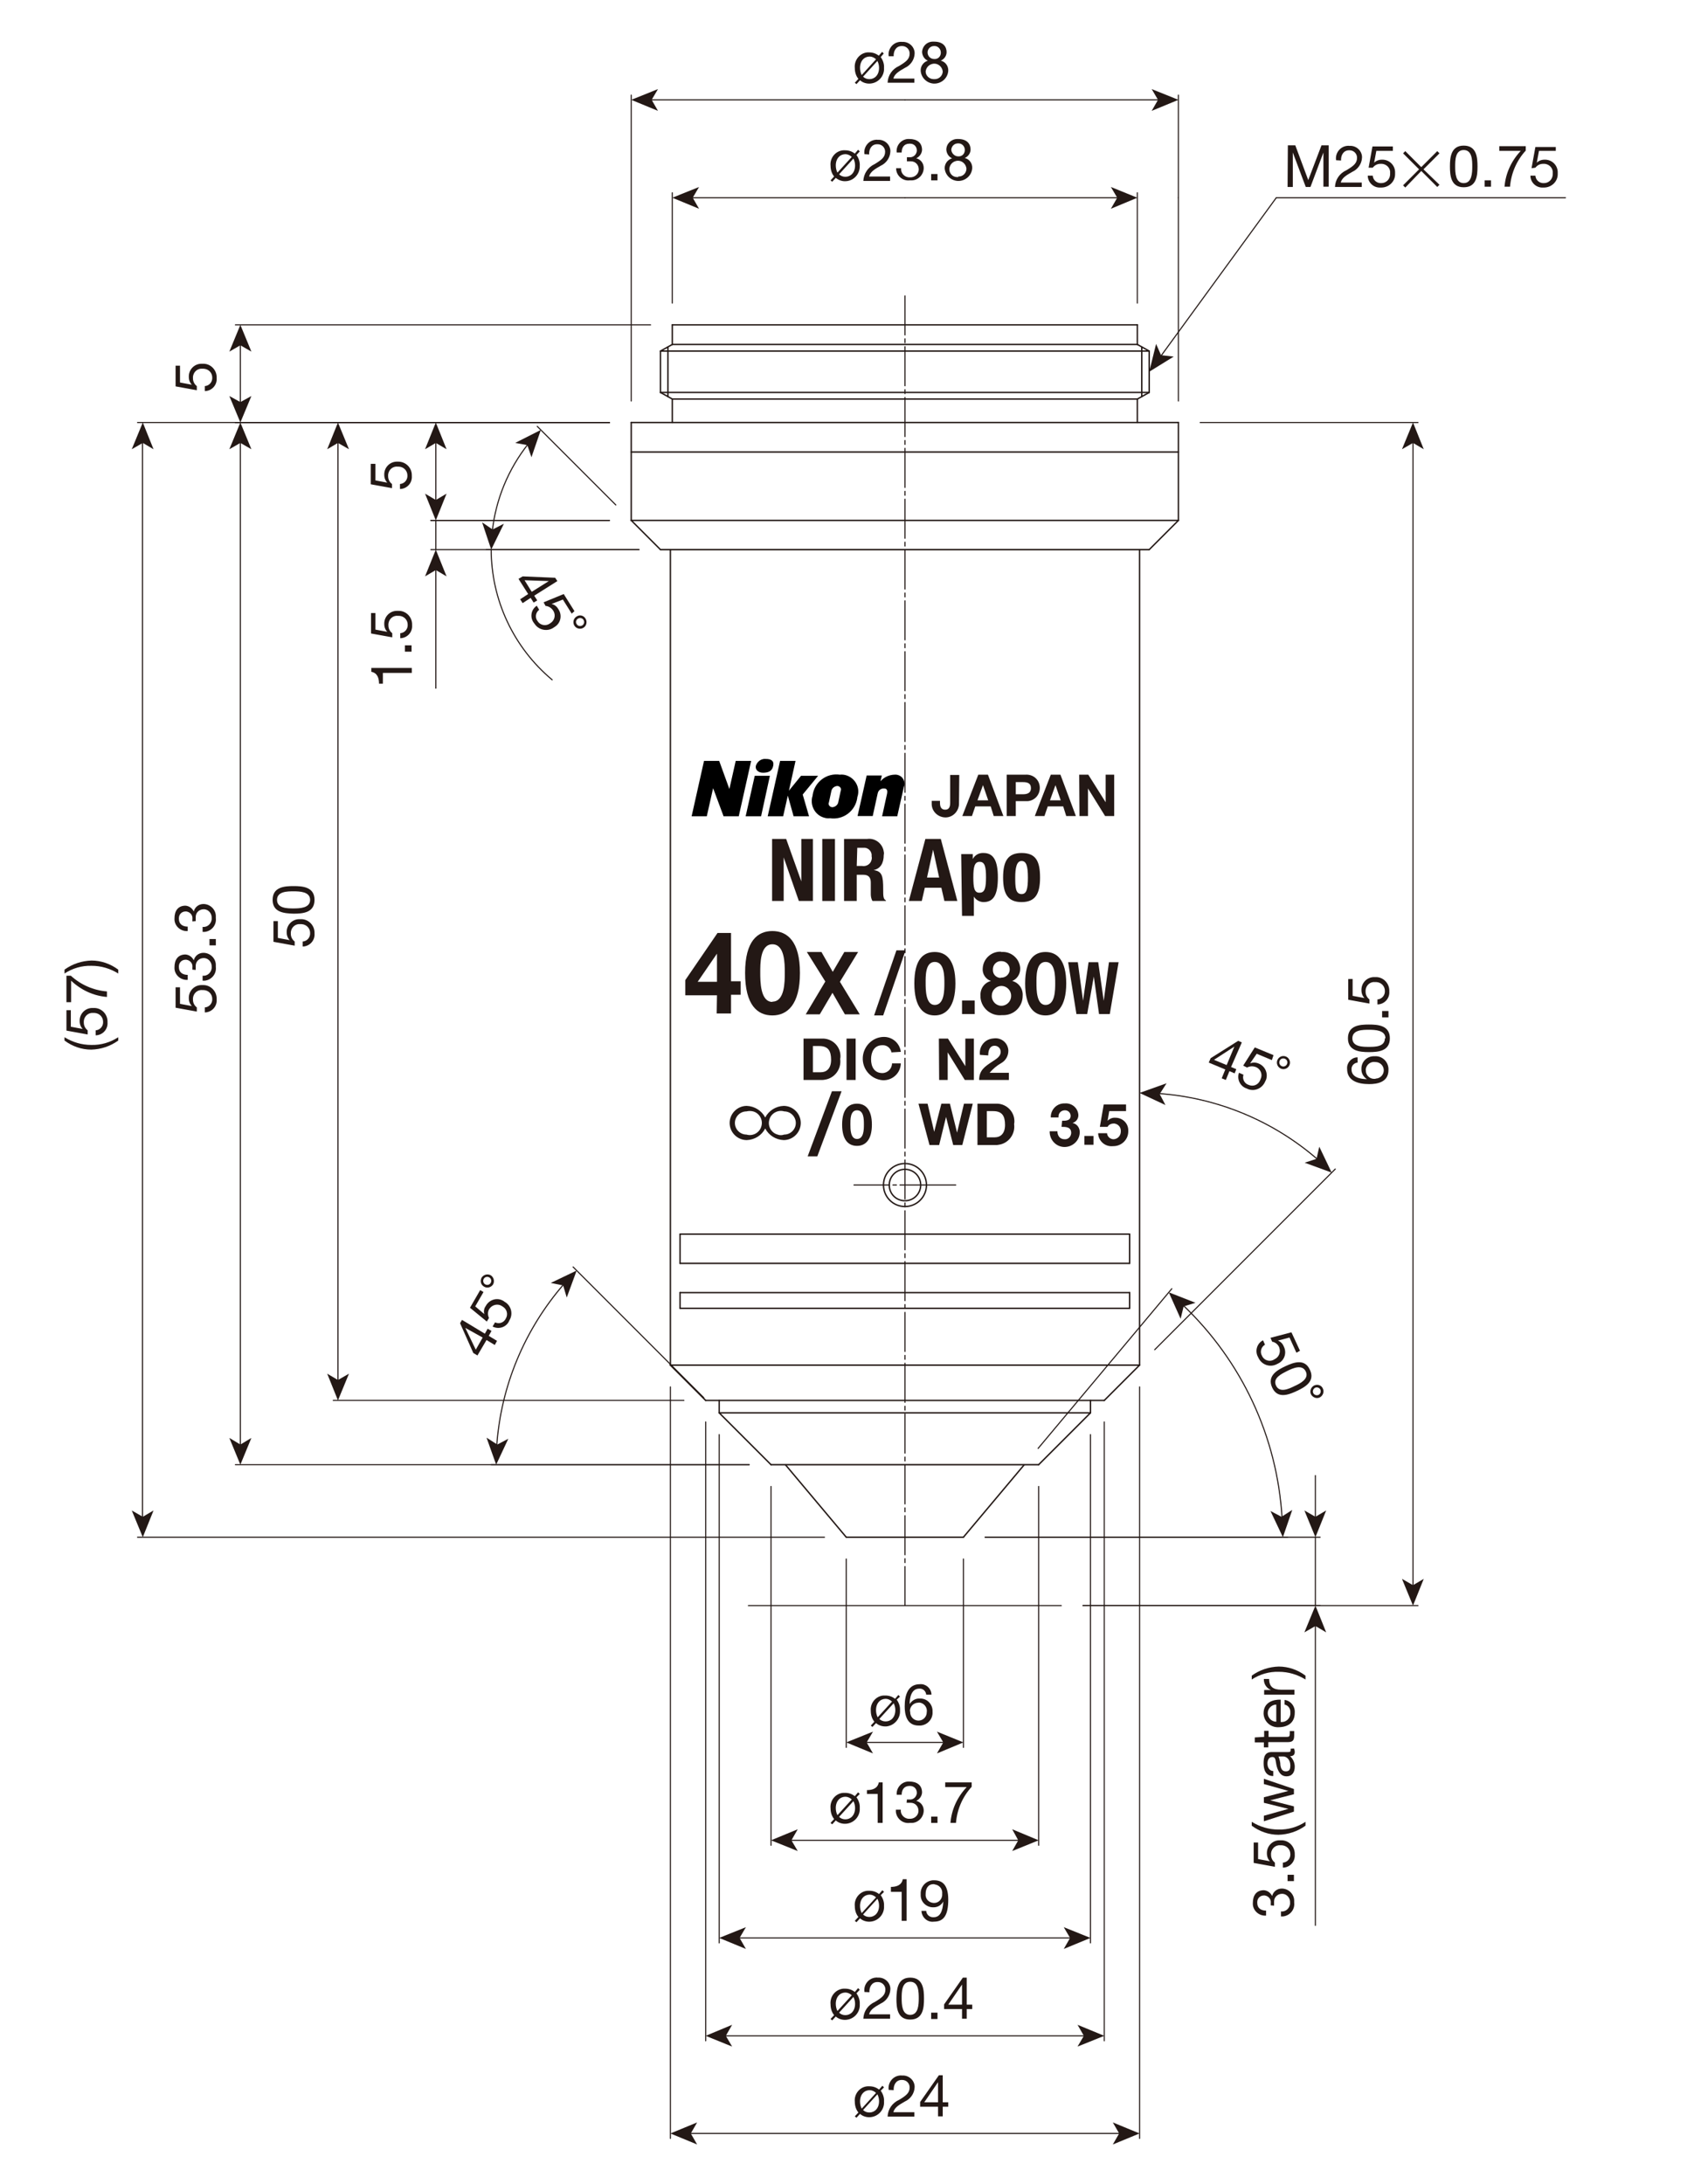 <?xml version="1.0" encoding="UTF-8"?>
<!-- Generator: Adobe Illustrator 23.0.1, SVG Export Plug-In . SVG Version: 6.00 Build 0)  -->
<svg xmlns="http://www.w3.org/2000/svg" xmlns:xlink="http://www.w3.org/1999/xlink" id="_x30_" x="0px" y="0px" width="612px" height="792px" viewBox="0 0 612 792" style="enable-background:new 0 0 612 792;" xml:space="preserve">
<style type="text/css">
	.st0{fill:none;stroke:#231815;stroke-width:0.4;stroke-linecap:round;stroke-linejoin:round;}
	
		.st1{fill:none;stroke:#231815;stroke-width:0.4;stroke-linecap:round;stroke-linejoin:round;stroke-dasharray:14.17,1.42,1.42,1.42;}
	.st2{fill:none;stroke:#231815;stroke-width:0.51;stroke-linecap:round;stroke-linejoin:round;}
	
		.st3{fill:none;stroke:#231815;stroke-width:0.4;stroke-linecap:round;stroke-linejoin:round;stroke-dasharray:12.85,1.28,1.28,1.28,12.85,1.000000e-02;}
	.st4{fill:#231815;}
	.st5{fill:none;stroke:#231815;stroke-width:0.4;}
</style>
<g id="MO_001_VIEW_PV">
	<g id="POINT">
		<line class="st0" x1="328.3" y1="71.7" x2="328.3" y2="71.7"></line>
	</g>
	<g id="POINT-2">
		<line class="st0" x1="328.3" y1="36.2" x2="328.3" y2="36.2"></line>
	</g>
	<g id="POINT-3">
		<line class="st0" x1="193.6" y1="153.2" x2="193.6" y2="153.2"></line>
	</g>
	<g id="POINT-4">
		<line class="st0" x1="158.1" y1="153.2" x2="158.1" y2="153.2"></line>
	</g>
	<g id="POINT-5">
		<line class="st0" x1="122.6" y1="153.2" x2="122.6" y2="153.2"></line>
	</g>
	<g id="POINT-6">
		<line class="st0" x1="87.2" y1="153.2" x2="87.2" y2="153.2"></line>
	</g>
	<g id="POINT-7">
		<line class="st0" x1="51.7" y1="153.2" x2="51.7" y2="153.2"></line>
	</g>
	<g id="POINT-8">
		<line class="st0" x1="427.5" y1="71.7" x2="427.5" y2="71.7"></line>
	</g>
	<g id="LINE">
		<line class="st0" x1="271.5" y1="582.2" x2="385" y2="582.2"></line>
	</g>
	<g id="LINE-2">
		<line class="st1" x1="328.3" y1="582.2" x2="328.3" y2="107.2"></line>
	</g>
	<g id="LINE-3">
		<line class="st2" x1="413.4" y1="495" x2="413.4" y2="199.3"></line>
	</g>
	<g id="LINE-4">
		<line class="st2" x1="427.5" y1="188.7" x2="427.5" y2="153.2"></line>
	</g>
	<g id="LINE-5">
		<line class="st2" x1="427.5" y1="153.2" x2="229" y2="153.2"></line>
	</g>
	<g id="LINE-6">
		<line class="st2" x1="400.6" y1="507.8" x2="413.4" y2="495"></line>
	</g>
	<g id="LINE-7">
		<line class="st2" x1="243.2" y1="495" x2="413.4" y2="495"></line>
	</g>
	<g id="LINE-8">
		<line class="st2" x1="400.6" y1="507.8" x2="256" y2="507.8"></line>
	</g>
	<g id="LINE-9">
		<line class="st2" x1="427.5" y1="163.9" x2="229" y2="163.9"></line>
	</g>
	<g id="LINE-10">
		<line class="st2" x1="307" y1="557.4" x2="349.5" y2="557.4"></line>
	</g>
	<g id="LINE-11">
		<line class="st2" x1="395.6" y1="512.3" x2="395.6" y2="507.8"></line>
	</g>
	<g id="LINE-12">
		<line class="st2" x1="349.5" y1="557.4" x2="371.5" y2="531.2"></line>
	</g>
	<g id="LINE-13">
		<line class="st2" x1="395.6" y1="512.3" x2="376.8" y2="531.1"></line>
	</g>
	<g id="LINE-14">
		<line class="st2" x1="376.8" y1="531.1" x2="279.7" y2="531.1"></line>
	</g>
	<g id="LINE-15">
		<line class="st2" x1="260.9" y1="512.3" x2="395.6" y2="512.3"></line>
	</g>
	<g id="LINE-16">
		<line class="st2" x1="427.5" y1="188.7" x2="416.9" y2="199.3"></line>
	</g>
	<g id="LINE-17">
		<line class="st2" x1="229" y1="188.7" x2="427.5" y2="188.7"></line>
	</g>
	<g id="LINE-18">
		<line class="st2" x1="416.9" y1="199.3" x2="239.6" y2="199.3"></line>
	</g>
	<g id="LINE-19">
		<line class="st2" x1="243.2" y1="495" x2="243.2" y2="199.3"></line>
	</g>
	<g id="LINE-20">
		<line class="st2" x1="229" y1="188.7" x2="229" y2="153.2"></line>
	</g>
	<g id="LINE-21">
		<line class="st2" x1="243.9" y1="153.2" x2="243.9" y2="144.7"></line>
	</g>
	<g id="LINE-22">
		<line class="st2" x1="239.6" y1="142.3" x2="239.6" y2="127.3"></line>
	</g>
	<g id="LINE-23">
		<line class="st2" x1="243.9" y1="124.9" x2="243.9" y2="117.8"></line>
	</g>
	<g id="LINE-24">
		<line class="st2" x1="256" y1="507.8" x2="243.2" y2="495"></line>
	</g>
	<g id="LINE-25">
		<line class="st2" x1="260.9" y1="512.3" x2="260.9" y2="507.8"></line>
	</g>
	<g id="LINE-26">
		<line class="st2" x1="307" y1="557.4" x2="285" y2="531.2"></line>
	</g>
	<g id="LINE-27">
		<line class="st2" x1="260.9" y1="512.3" x2="279.7" y2="531.1"></line>
	</g>
	<g id="LINE-28">
		<line class="st2" x1="229" y1="188.7" x2="239.6" y2="199.3"></line>
	</g>
	<g id="LINE-29">
		<line class="st2" x1="239.6" y1="127.3" x2="243.9" y2="124.9"></line>
	</g>
	<g id="LINE-30">
		<line class="st2" x1="243.9" y1="144.7" x2="239.6" y2="142.3"></line>
	</g>
	<g id="LINE-31">
		<line class="st2" x1="242.3" y1="143.8" x2="242.3" y2="125.8"></line>
	</g>
	<g id="LINE-32">
		<line class="st2" x1="412.6" y1="153.2" x2="412.6" y2="144.7"></line>
	</g>
	<g id="LINE-33">
		<line class="st2" x1="412.6" y1="144.7" x2="416.9" y2="142.3"></line>
	</g>
	<g id="LINE-34">
		<line class="st2" x1="414.2" y1="143.8" x2="414.2" y2="125.8"></line>
	</g>
	<g id="LINE-35">
		<line class="st2" x1="416.9" y1="142.3" x2="416.9" y2="127.3"></line>
	</g>
	<g id="LINE-36">
		<line class="st2" x1="416.9" y1="127.3" x2="412.6" y2="124.9"></line>
	</g>
	<g id="LINE-37">
		<line class="st2" x1="412.6" y1="124.9" x2="412.6" y2="117.8"></line>
	</g>
	<g id="LINE-38">
		<line class="st2" x1="243.9" y1="144.7" x2="412.6" y2="144.7"></line>
	</g>
	<g id="LINE-39">
		<line class="st2" x1="239.6" y1="142.3" x2="416.9" y2="142.3"></line>
	</g>
	<g id="LINE-40">
		<line class="st2" x1="239.6" y1="127.3" x2="416.9" y2="127.3"></line>
	</g>
	<g id="LINE-41">
		<line class="st2" x1="243.9" y1="124.9" x2="412.6" y2="124.9"></line>
	</g>
	<g id="LINE-42">
		<line class="st2" x1="243.9" y1="117.8" x2="412.6" y2="117.8"></line>
	</g>
	<g id="LINE-43">
		<line class="st2" x1="246.7" y1="447.5" x2="409.8" y2="447.5"></line>
	</g>
	<g id="LINE-44">
		<line class="st2" x1="246.7" y1="458.1" x2="409.8" y2="458.1"></line>
	</g>
	<g id="LINE-45">
		<line class="st2" x1="246.7" y1="468.7" x2="409.8" y2="468.7"></line>
	</g>
	<g id="LINE-46">
		<line class="st2" x1="246.7" y1="474.4" x2="409.8" y2="474.4"></line>
	</g>
	<g id="CIRCLE">
		<path class="st2" d="M322.6,429.7c0-3.1,2.5-5.7,5.7-5.7c3.1,0,5.7,2.5,5.7,5.7c0,3.1-2.5,5.7-5.7,5.7c0,0,0,0,0,0    C325.1,435.4,322.6,432.9,322.6,429.7z"></path>
	</g>
	<g id="CIRCLE-2">
		<path class="st2" d="M320.5,429.7c0-4.3,3.5-7.8,7.8-7.8c4.3,0,7.8,3.5,7.8,7.8c0,4.3-3.5,7.8-7.8,7.8c0,0,0,0,0,0    C324,437.5,320.5,434,320.5,429.7z"></path>
	</g>
	<g id="LINE-47">
		<line class="st3" x1="309.8" y1="429.7" x2="346.7" y2="429.7"></line>
	</g>
	<g id="LINE-48">
		<line class="st2" x1="246.7" y1="458.1" x2="246.7" y2="447.5"></line>
	</g>
	<g id="LINE-49">
		<line class="st2" x1="409.8" y1="458.1" x2="409.8" y2="447.5"></line>
	</g>
	<g id="LINE-50">
		<line class="st2" x1="246.7" y1="474.4" x2="246.7" y2="468.7"></line>
	</g>
	<g id="LINE-51">
		<line class="st2" x1="409.8" y1="474.4" x2="409.8" y2="468.7"></line>
	</g>
	<g id="MTEXT">
		<path class="st4" d="M467.2,52.7h2.7l4.7,12.6l4.8-12.6h2.6v15h-1.9V55.3l0,0l-4.7,12.5h-1.7L469,55.3l0,0v12.5h-1.9L467.2,52.7z"></path>
		<path class="st4" d="M484.7,58.1c-0.4-2.5,1.4-4.9,3.9-5.2c0.3,0,0.6-0.1,0.9,0c2.3-0.2,4.4,1.5,4.6,3.8c0,0.2,0,0.3,0,0.5    c-0.1,2.2-1.5,4.2-3.5,5.1c-1.9,1.1-3.8,2.1-4.2,3.9h7.6v1.6h-9.7c0.1-2.7,1.7-5,4.2-6.1c2.5-1.5,3.8-2.5,3.8-4.5    c0-1.5-1.2-2.7-2.7-2.7c-0.1,0-0.1,0-0.2,0c-2.1,0-3,1.9-2.9,3.7L484.7,58.1z"></path>
		<path class="st4" d="M505.3,54.7h-6l-0.8,4.3l0,0c0.7-0.7,1.7-1.1,2.8-1.1c2.6-0.1,4.7,1.9,4.8,4.4c0,0.2,0,0.5,0,0.7    c0.1,2.7-2.1,4.9-4.8,5c-0.1,0-0.3,0-0.4,0c-2.4,0.2-4.5-1.6-4.7-4c0-0.1,0-0.2,0-0.3h1.8c0.1,1.6,1.5,2.8,3.1,2.7    c1.7,0,3.1-1.3,3.2-3.1c0-0.1,0-0.3,0-0.4c0.2-1.8-1.1-3.3-2.9-3.5c-0.2,0-0.4,0-0.6,0c-1.1,0-2.1,0.5-2.8,1.4h-1.5l1.4-7.7h7.4    L505.3,54.7z"></path>
		<path class="st4" d="M522.2,67l-0.8,0.8l-5.8-5.8l-5.8,6l-0.8-0.8l5.8-5.8l-5.8-5.8l0.8-0.8l5.8,5.8l5.8-5.8l0.8,0.8l-5.8,5.8    L522.2,67z"></path>
		<path class="st4" d="M531,52.8c4.7,0,5,4.3,5,7.6s-0.3,7.5-5,7.5s-5-4.3-5-7.6S526.4,52.8,531,52.8z M531,66.4c3,0,3.1-3.8,3.1-6    s0-6-3.1-6s-3.1,3.8-3.1,6S528,66.4,531,66.4z"></path>
		<path class="st4" d="M538.6,65.4h2.3v2.3h-2.3V65.4z"></path>
		<path class="st4" d="M553.5,54.6c-3.3,3.6-5.3,8.2-5.7,13.1h-2c0.4-4.9,2.5-9.4,5.9-13h-7.8v-1.7h9.6L553.5,54.6z"></path>
		<path class="st4" d="M564.3,54.7h-6l-0.8,4.3l0,0c0.7-0.7,1.7-1.1,2.8-1.1c2.6-0.1,4.7,1.9,4.8,4.4c0,0.2,0,0.5,0,0.7    c0.1,2.7-2.1,4.9-4.8,5c-0.1,0-0.3,0-0.4,0c-2.4,0.2-4.5-1.6-4.7-4c0-0.1,0-0.2,0-0.3h1.8c0.1,1.6,1.5,2.8,3.1,2.7    c1.7,0,3.1-1.3,3.2-3.1c0-0.1,0-0.3,0-0.4c0.2-1.8-1.1-3.3-2.9-3.5c-0.2,0-0.4,0-0.6,0c-1.1,0-2.1,0.5-2.8,1.4l-1.4,0.2l1.4-7.7    h7.4V54.7z"></path>
	</g>
	<g id="LINE-52">
		<line class="st5" x1="250.8" y1="71.7" x2="405.8" y2="71.7"></line>
		<polygon class="st4" points="243.9,71.7 253.6,75.7 251.3,71.7 253.6,67.8   "></polygon>
		<polygon class="st4" points="412.6,71.7 403,75.7 405.3,71.7 403,67.8   "></polygon>
	</g>
	<g id="LINE-53">
		<line class="st0" x1="243.9" y1="109.9" x2="243.9" y2="69.9"></line>
	</g>
	<g id="LINE-54">
		<line class="st0" x1="412.6" y1="109.9" x2="412.6" y2="69.9"></line>
	</g>
	<g id="MTEXT-2">
		<path class="st4" d="M310.7,56.2c0.8,1.1,1.3,2.5,1.2,3.9c0.1,3-2.2,5.5-5.1,5.6c-1.3,0.1-2.6-0.4-3.6-1.2l-1.3,1.4l-0.6-0.5    l1.3-1.4c-0.9-1.1-1.3-2.5-1.3-3.9c-0.3-2.8,1.8-5.4,4.6-5.6c0.2,0,0.5,0,0.7,0c1.3,0,2.5,0.4,3.5,1.2l1.2-1.4l0.6,0.6L310.7,56.2    z M309,56.9c-0.6-0.6-1.5-1-2.3-1c-1.9,0-3.5,1.5-3.5,4.1c0,0.9,0.2,1.8,0.6,2.6L309,56.9z M304.4,63.2c0.6,0.6,1.4,0.9,2.3,0.9    c1.9,0,3.5-1.5,3.5-4.1c0-0.9-0.2-1.7-0.6-2.5L304.4,63.2z"></path>
		<path class="st4" d="M313.6,55.9c-0.4-2.5,1.4-4.9,3.9-5.2c0.3,0,0.6-0.1,0.9,0c2.3-0.2,4.4,1.5,4.6,3.8c0,0.2,0,0.3,0,0.5    c-0.1,2.2-1.5,4.2-3.5,5.1c-1.9,1.1-3.8,2.1-4.2,3.9h7.6v1.6h-9.7c0.1-2.6,1.7-5,4.1-6.1c2.5-1.5,3.8-2.5,3.8-4.5    c0-1.5-1.2-2.7-2.7-2.7c-0.1,0-0.1,0-0.2,0c-2.1,0-3,1.9-2.9,3.7L313.6,55.9z"></path>
		<path class="st4" d="M329,57h0.8c1.4,0.2,2.6-0.8,2.8-2.2c0-0.1,0-0.2,0-0.3c0-1.3-1-2.4-2.4-2.4c-0.1,0-0.2,0-0.3,0    c-2,0-2.8,1.5-2.8,3.2h-1.8c-0.3-2.4,1.4-4.6,3.9-4.9c0.2,0,0.5,0,0.7,0c2.6,0,4.6,1.2,4.6,4c-0.1,1.3-0.9,2.4-2.1,3l0,0    c1.6,0.4,2.7,1.8,2.7,3.5c0,2.5-2.1,4.6-4.6,4.5c-0.2,0-0.3,0-0.5,0c-2.5,0.3-4.7-1.6-4.9-4c0-0.1,0-0.3,0-0.4h1.8    c-0.2,1.7,1.1,3.1,2.7,3.3c0.2,0,0.3,0,0.5,0c1.6,0.1,3.1-1.1,3.2-2.7c0-0.1,0-0.1,0-0.2c0-1.6-1.2-2.9-2.8-2.9    c-0.1,0-0.3,0-0.4,0h-1.1L329,57z"></path>
		<path class="st4" d="M337.8,63.1h2.3v2.3h-2.3V63.1z"></path>
		<path class="st4" d="M347.6,50.4c3.3,0,4.5,1.9,4.5,3.8c0,1.3-0.8,2.5-2.1,3.1c1.7,0.4,2.8,2,2.7,3.7c-0.2,2.8-2.7,4.8-5.4,4.6    c-2.4-0.2-4.4-2.1-4.6-4.6c0-1.7,1.1-3.1,2.7-3.6c-1.2-0.5-2-1.7-2.1-3.1c0-2.2,1.8-3.9,4-3.9C347.5,50.4,347.5,50.4,347.6,50.4z     M347.6,64c1.6,0.1,2.9-1.1,3-2.7c0-0.1,0-0.1,0-0.2c-0.2-1.7-1.7-3-3.4-2.8c-1.5,0.2-2.6,1.3-2.8,2.8c-0.1,1.6,1,3,2.6,3.1    c0.2,0,0.5,0,0.7,0L347.6,64z M347.6,56.7c1.3,0.1,2.3-0.8,2.4-2.1c0-0.1,0-0.2,0-0.3c0-1.2-1-2.3-2.2-2.3c-0.1,0-0.2,0-0.3,0    c-1.3,0-2.3,1-2.4,2.3C345.2,55.6,346.3,56.7,347.6,56.7C347.6,56.7,347.6,56.7,347.6,56.7L347.6,56.7z"></path>
	</g>
	<g id="LINE-55">
		<line class="st5" x1="420.6" y1="36.2" x2="235.9" y2="36.2"></line>
		<polygon class="st4" points="427.5,36.2 417.8,32.3 420.1,36.2 417.8,40.2   "></polygon>
		<polygon class="st4" points="229,36.2 238.7,32.3 236.4,36.2 238.7,40.2   "></polygon>
	</g>
	<g id="LINE-56">
		<line class="st0" x1="427.5" y1="145.4" x2="427.5" y2="34.5"></line>
	</g>
	<g id="LINE-57">
		<line class="st0" x1="229" y1="145.4" x2="229" y2="34.5"></line>
	</g>
	<g id="MTEXT-3">
		<path class="st4" d="M319.5,20.7c0.8,1.1,1.3,2.5,1.2,3.9c0.2,3-2.1,5.5-5,5.7c-1.3,0.1-2.7-0.3-3.7-1.2l-1.3,1.4l-0.6-0.5    l1.3-1.4c-0.9-1.1-1.3-2.5-1.3-3.9c-0.3-2.8,1.7-5.4,4.5-5.7c0.2,0,0.5,0,0.7,0c1.3,0,2.5,0.4,3.5,1.2l1.2-1.4l0.6,0.6L319.5,20.7    z M317.8,21.5c-0.6-0.6-1.5-1-2.3-1c-1.9,0-3.5,1.5-3.5,4.1c0,0.9,0.2,1.8,0.6,2.6L317.8,21.5z M313.1,27.8    c0.6,0.6,1.4,0.9,2.3,0.9c1.9,0,3.5-1.5,3.5-4.1c0-0.9-0.2-1.7-0.6-2.5L313.1,27.8z"></path>
		<path class="st4" d="M322.4,20.4c-0.4-2.5,1.4-4.9,3.9-5.2c0.3,0,0.6-0.1,0.9,0c2.3-0.2,4.4,1.5,4.6,3.8c0,0.2,0,0.3,0,0.5    c-0.1,2.2-1.5,4.2-3.5,5.1c-1.9,1.1-3.8,2.1-4.2,3.9h7.6V30h-9.7c0.1-2.7,1.7-5,4.2-6.1c2.5-1.5,3.8-2.5,3.8-4.5    c0-1.5-1.2-2.7-2.7-2.7c-0.1,0-0.1,0-0.2,0c-2.1,0-3,1.9-2.9,3.7L322.4,20.4z"></path>
		<path class="st4" d="M338.9,15.1c3.3,0,4.5,1.9,4.5,3.8c0,1.3-0.8,2.5-2.1,3.1c1.7,0.4,2.8,2,2.7,3.7c-0.2,2.8-2.7,4.8-5.4,4.6    c-2.4-0.2-4.4-2.1-4.6-4.6c-0.1-1.7,1-3.2,2.6-3.7c-1.2-0.5-2-1.7-2.1-3.1c0.1-2.2,1.9-3.9,4.1-3.8    C338.7,15.1,338.8,15.1,338.9,15.1z M338.9,28.7c1.6,0.1,3-1.1,3.1-2.7c0,0,0-0.1,0-0.1c-0.2-1.7-1.7-3-3.4-2.8    c-1.5,0.2-2.6,1.3-2.8,2.8c0,1.6,1.4,2.8,2.9,2.8c0.1,0,0.2,0,0.3,0L338.9,28.7z M338.9,21.4c1.3,0.1,2.3-0.8,2.4-2.1    c0-0.1,0-0.2,0-0.3c0-1.2-1-2.3-2.2-2.3c-0.1,0-0.2,0-0.3,0c-1.3,0-2.3,1.1-2.3,2.3C336.5,20.3,337.5,21.4,338.9,21.4L338.9,21.4z    "></path>
	</g>
	<g id="MTEXT-4">
		<path class="st4" d="M193.8,216l1.1,1.7l-1.3,0.8l-1.1-1.7l-2.9,1.9l-0.9-1.4l2.9-1.9l-3.5-5.5l1.5-0.9l11.8,0.5l0.8,1.2    L193.8,216z M192.9,214.6l6.2-3.9l0,0l-8.8-0.3L192.9,214.6z"></path>
		<path class="st4" d="M207.4,222.5l-3.2-5.1l-4.1,1.6l0,0c1,0.2,1.9,0.9,2.4,1.8c1.5,2.1,1,5-1.1,6.4c-0.2,0.1-0.4,0.3-0.6,0.4    c-2.2,1.5-5.3,0.9-6.8-1.3c-0.1-0.1-0.2-0.3-0.3-0.4c-1.5-1.9-1.1-4.7,0.8-6.1c0.1-0.1,0.2-0.1,0.2-0.2l0.9,1.5    c-1.3,1-1.6,2.8-0.6,4.1c0.9,1.5,2.9,1.9,4.3,1c0.1-0.1,0.2-0.1,0.3-0.2c1.5-0.9,2.1-2.8,1.2-4.4c-0.1-0.1-0.1-0.2-0.2-0.3    c-0.6-0.9-1.6-1.5-2.7-1.6l-0.7-1.3l7.3-3l3.9,6.2L207.4,222.5z"></path>
		<path class="st4" d="M212.4,224.3c0.7,1.1,0.4,2.6-0.7,3.3c-1.1,0.7-2.6,0.4-3.3-0.7c-0.7-1.1-0.4-2.6,0.7-3.3    C210.2,222.8,211.7,223.1,212.4,224.3C212.4,224.2,212.4,224.3,212.4,224.3z M209.2,226.3c0.4,0.7,1.3,0.9,2,0.5    c0.7-0.4,0.9-1.3,0.5-2c-0.4-0.7-1.3-0.9-2-0.5c0,0,0,0,0,0C209,224.7,208.7,225.6,209.2,226.3    C209.2,226.3,209.2,226.3,209.2,226.3z"></path>
	</g>
	<g id="ARC">
		<path class="st5" d="M191.6,161c-7.2,9.1-11.7,20-13,31.5"></path>
		<polygon class="st4" points="196.2,155.9 186.9,160.6 191.3,161.4 192.8,165.8   "></polygon>
		<polygon class="st4" points="178.2,199.3 174.9,189.4 178.7,192 182.8,189.9   "></polygon>
	</g>
	<g id="LINE-58">
		<line class="st0" x1="223.4" y1="183.1" x2="194.9" y2="154.6"></line>
	</g>
	<g id="LINE-59">
		<line class="st0" x1="231.8" y1="199.3" x2="176.4" y2="199.3"></line>
	</g>
	<g id="ARC-2">
		<path class="st0" d="M178.2,199.3c0,18.2,8.1,35.5,22.1,47.2"></path>
	</g>
	<g id="LINE-60">
		<line class="st5" x1="158.1" y1="181.8" x2="158.1" y2="160.1"></line>
		<polygon class="st4" points="158.1,188.7 162,179 158.1,181.3 154.2,179   "></polygon>
		<polygon class="st4" points="158.1,153.2 162,162.9 158.1,160.6 154.2,162.9   "></polygon>
	</g>
	<g id="LINE-61">
		<line class="st0" x1="221.1" y1="188.7" x2="156.3" y2="188.7"></line>
	</g>
	<g id="LINE-62">
		<line class="st0" x1="221.1" y1="153.2" x2="156.3" y2="153.2"></line>
	</g>
	<g id="MTEXT-5">
		<path class="st4" d="M136.2,168.2v6l4.3,0.8l0,0c-0.7-0.7-1.1-1.7-1.1-2.8c-0.1-2.6,1.9-4.7,4.4-4.8c0.2,0,0.5,0,0.7,0    c2.7,0,4.9,2.2,4.9,4.9c0,0.1,0,0.2,0,0.3c0.2,2.4-1.6,4.5-4,4.7c-0.1,0-0.2,0-0.3,0v-1.8c1.6-0.1,2.8-1.5,2.7-3.1    c0-1.7-1.3-3.1-3.1-3.2c-0.1,0-0.3,0-0.4,0c-1.8-0.2-3.3,1.1-3.5,2.9c0,0.2,0,0.4,0,0.6c0,1.1,0.5,2.1,1.4,2.8v1.5l-7.7-1.4v-7.4    L136.2,168.2z"></path>
	</g>
	<g id="MTEXT-6">
		<path class="st4" d="M149.4,242.2v1.8h-10.5v3.9h-1.4c0-2-0.6-3.9-2.8-4.3v-1.4H149.4z"></path>
		<path class="st4" d="M146.9,236.3v-2.3h2.4v2.3H146.9z"></path>
		<path class="st4" d="M136.2,222.3v6l4.3,0.8l0,0c-0.7-0.7-1.1-1.7-1.1-2.8c-0.1-2.6,1.9-4.7,4.4-4.8c0.2,0,0.5,0,0.7,0    c2.7-0.1,4.9,2.1,5,4.7c0,0.2,0,0.3,0,0.5c0.2,2.4-1.6,4.5-4,4.7c-0.1,0-0.2,0-0.3,0v-1.8c1.6-0.1,2.8-1.5,2.7-3.1    c0-1.7-1.3-3.1-3.1-3.2c-0.1,0-0.3,0-0.4,0c-1.8-0.2-3.3,1.1-3.5,2.9c0,0.2,0,0.4,0,0.6c0,1.1,0.5,2.1,1.4,2.8v1.5l-7.7-1.4v-7.4    L136.2,222.3z"></path>
	</g>
	<g id="LINE-63">
		<line class="st0" x1="158.1" y1="188.7" x2="158.1" y2="199.3"></line>
	</g>
	<g id="LINE-64">
		<line class="st0" x1="221.1" y1="188.7" x2="156.3" y2="188.7"></line>
	</g>
	<g id="LINE-65">
		<line class="st0" x1="231.8" y1="199.3" x2="156.3" y2="199.3"></line>
	</g>
	<g id="LINE-66">
		<line class="st5" x1="158.1" y1="206.2" x2="158.1" y2="249.7"></line>
		<polygon class="st4" points="158.1,199.3 154.2,209 158.1,206.7 162,209   "></polygon>
	</g>
	<g id="LINE-67">
		<line class="st5" x1="122.6" y1="160.1" x2="122.6" y2="500.9"></line>
		<polygon class="st4" points="122.6,153.2 118.7,162.9 122.6,160.6 126.6,162.9   "></polygon>
		<polygon class="st4" points="122.6,507.8 118.7,498.1 122.6,500.4 126.6,498.1   "></polygon>
	</g>
	<g id="LINE-68">
		<line class="st0" x1="221.1" y1="153.2" x2="120.9" y2="153.2"></line>
	</g>
	<g id="LINE-69">
		<line class="st0" x1="248.1" y1="507.8" x2="120.9" y2="507.8"></line>
	</g>
	<g id="MTEXT-7">
		<path class="st4" d="M100.8,334.1v6l4.3,0.8l0,0c-0.7-0.7-1.1-1.7-1.1-2.8c-0.1-2.6,1.9-4.7,4.4-4.8c0.2,0,0.5,0,0.7,0    c2.7-0.1,4.9,2.1,5,4.7c0,0.2,0,0.3,0,0.5c0.2,2.4-1.6,4.5-4,4.7c-0.1,0-0.2,0-0.3,0v-1.8c1.6-0.1,2.8-1.5,2.7-3.1    c0-1.7-1.3-3.1-3.1-3.2c-0.1,0-0.3,0-0.4,0c-1.8-0.2-3.3,1.1-3.5,2.9c0,0.2,0,0.4,0,0.6c0,1.1,0.5,2.1,1.4,2.8v1.5l-7.7-1.4v-7.5    H100.8z"></path>
		<path class="st4" d="M98.9,326.3c0-4.7,4.3-5,7.6-5c3.3,0,7.6,0.3,7.6,5c0,4.7-4.3,5-7.6,5C103.2,331.2,98.9,330.9,98.9,326.3z     M112.5,326.3c0-3-3.8-3.1-6-3.1s-6,0-6,3.1s3.8,3.1,6,3.1S112.5,329.3,112.5,326.3z"></path>
	</g>
	<g id="LINE-70">
		<line class="st5" x1="87.2" y1="524.3" x2="87.2" y2="160.1"></line>
		<polygon class="st4" points="87.2,531.1 91.2,521.4 87.2,523.8 83.2,521.4   "></polygon>
		<polygon class="st4" points="87.2,153.2 91.2,162.9 87.2,160.6 83.2,162.9   "></polygon>
	</g>
	<g id="LINE-71">
		<line class="st0" x1="271.8" y1="531.1" x2="85.4" y2="531.1"></line>
	</g>
	<g id="LINE-72">
		<line class="st0" x1="221.1" y1="153.2" x2="85.4" y2="153.2"></line>
	</g>
	<g id="MTEXT-8">
		<path class="st4" d="M65.3,358v6l4.3,0.8l0,0c-0.7-0.7-1.1-1.7-1.1-2.8c-0.1-2.6,1.9-4.7,4.4-4.8c0.2,0,0.5,0,0.7,0    c2.7-0.1,4.9,2.1,5,4.7c0,0.2,0,0.3,0,0.5c0.2,2.4-1.6,4.5-4,4.7c-0.1,0-0.2,0-0.3,0v-1.8c1.6-0.1,2.8-1.5,2.7-3.1    c0-1.7-1.3-3.1-3.1-3.2c-0.1,0-0.3,0-0.4,0c-1.8-0.2-3.3,1.1-3.5,2.9c0,0.2,0,0.4,0,0.6c0,1.1,0.5,2.1,1.4,2.8v1.5l-7.7-1.4v-7.4    L65.3,358z"></path>
		<path class="st4" d="M69.8,351.6c0-0.3,0-0.5,0-0.8c0.2-1.4-0.8-2.6-2.2-2.8c-0.1,0-0.2,0-0.3,0c-1.3,0-2.4,1-2.4,2.4    c0,0.1,0,0.2,0,0.3c0,2,1.5,2.8,3.2,2.8v1.8c-2.4,0.2-4.6-1.6-4.8-4c0-0.2,0-0.4,0-0.6c0-2.6,1.2-4.6,4-4.6c1.3,0.1,2.4,0.9,3,2.1    l0,0c0.4-1.6,1.8-2.7,3.5-2.7c2.5,0,4.6,2.1,4.5,4.6c0,0.2,0,0.3,0,0.5c0.3,2.5-1.5,4.7-4,5c-0.3,0-0.6,0-0.8,0v-1.8    c1.7,0.2,3.1-1.1,3.3-2.7c0-0.2,0-0.3,0-0.5c0.1-1.6-1.1-3.1-2.7-3.2c-0.1,0-0.1,0-0.2,0c-1.6,0-2.9,1.2-2.9,2.8    c0,0.1,0,0.3,0,0.4c0,0.4,0,0.7,0,1.1L69.8,351.6z"></path>
		<path class="st4" d="M76,342.8v-2.3h2.3v2.3H76z"></path>
		<path class="st4" d="M69.8,334.1c0-0.3,0-0.5,0-0.8c0.2-1.4-0.8-2.6-2.2-2.8c-0.1,0-0.2,0-0.3,0c-1.3,0-2.4,1-2.4,2.4    c0,0.1,0,0.2,0,0.3c0,2,1.5,2.8,3.2,2.8v1.6c-2.4,0.2-4.6-1.6-4.8-4c0-0.2,0-0.4,0-0.6c0-2.6,1.2-4.6,4-4.6c1.3,0.1,2.4,0.9,3,2.1    l0,0c0.4-1.6,1.8-2.7,3.5-2.7c2.5,0,4.6,2.1,4.5,4.6c0,0.2,0,0.3,0,0.5c0.3,2.5-1.5,4.7-4,5c-0.3,0-0.6,0-0.8,0v-1.8    c1.7,0.2,3.1-1.1,3.3-2.7c0-0.2,0-0.3,0-0.5c0.1-1.6-1.1-3.1-2.7-3.2c-0.1,0-0.1,0-0.2,0c-1.6,0-2.9,1.2-2.9,2.8    c0,0.1,0,0.3,0,0.4c0,0.4,0,0.7,0,1.1L69.8,334.1z"></path>
	</g>
	<g id="LINE-73">
		<line class="st5" x1="51.7" y1="550.5" x2="51.7" y2="160.1"></line>
		<polygon class="st4" points="51.8,557.4 55.7,547.7 51.8,550 47.8,547.7   "></polygon>
		<polygon class="st4" points="51.8,153.2 55.7,162.9 51.8,160.6 47.8,162.9   "></polygon>
	</g>
	<g id="LINE-74">
		<line class="st0" x1="299.1" y1="557.4" x2="49.9" y2="557.4"></line>
	</g>
	<g id="LINE-75">
		<line class="st0" x1="221.1" y1="153.2" x2="49.9" y2="153.2"></line>
	</g>
	<g id="MTEXT-9">
		<path class="st4" d="M42.9,377.3c-2.9,2.1-6.3,3.2-9.8,3.3c-3.5,0-6.9-1.2-9.7-3.3v-1.2c2.9,1.8,6.2,2.8,9.7,2.8    c3.5,0.1,6.9-0.9,9.8-2.8V377.3z"></path>
		<path class="st4" d="M25.7,366.3v6l4.3,0.8l0,0c-0.7-0.7-1.1-1.7-1.1-2.8c-0.1-2.6,1.9-4.7,4.4-4.8c0.2,0,0.5,0,0.7,0    c2.7-0.1,4.9,2.1,5,4.7c0,0.2,0,0.3,0,0.5c0.2,2.4-1.6,4.5-4,4.7c-0.1,0-0.2,0-0.3,0v-1.8c1.6-0.1,2.8-1.5,2.7-3.1    c0-1.7-1.3-3.1-3.1-3.2c-0.1,0-0.3,0-0.4,0c-1.8-0.2-3.3,1.1-3.5,2.9c0,0.2,0,0.4,0,0.6c0,1.1,0.5,2.1,1.4,2.8v1.5l-7.7-1.4v-7.4    L25.7,366.3z"></path>
		<path class="st4" d="M25.7,353.8c3.6,3.3,8.2,5.3,13.1,5.7v2c-4.9-0.4-9.4-2.5-13-5.9v7.8h-1.7v-9.6L25.7,353.8z"></path>
		<path class="st4" d="M42.9,353c-2.9-1.8-6.2-2.8-9.7-2.8c-3.5-0.1-6.9,0.9-9.8,2.8v-1.4c2.9-2.1,6.3-3.2,9.8-3.3    c3.5,0,6.9,1.2,9.7,3.3V353z"></path>
	</g>
	<g id="MTEXT-10">
		<path class="st4" d="M175.9,483.6l1-1.8l1.4,0.8l-1,1.8l3,1.8l-0.8,1.5l-3-1.8l-3.3,5.6l-1.5-0.9l-4.8-10.8l0.7-1.2L175.9,483.6z     M175.1,485l-6.3-3.5l0,0l3.8,7.9L175.1,485z"></path>
		<path class="st4" d="M175.4,468.5l-3,5.2l3.3,2.8l0,0c-0.3-1-0.1-2.1,0.5-2.9c1.2-2.3,4-3.2,6.2-2c0.2,0.1,0.4,0.2,0.6,0.4    c2.4,1.3,3.2,4.3,1.9,6.6c-0.1,0.1-0.2,0.3-0.2,0.4c-1,2.2-3.6,3.1-5.8,2.1c-0.1,0-0.2-0.1-0.2-0.1l0.9-1.5    c1.5,0.7,3.2,0.1,3.9-1.4c0.9-1.5,0.4-3.4-1.1-4.3c-0.1-0.1-0.2-0.1-0.3-0.2c-1.5-1-3.5-0.5-4.5,0.9c-0.1,0.1-0.1,0.2-0.2,0.3    c-0.5,1-0.5,2.1,0,3.1l-0.8,1.3l-6.1-5l3.7-6.4L175.4,468.5z"></path>
		<path class="st4" d="M174.7,463.3c0.7-1.1,2.1-1.5,3.3-0.9c1.1,0.7,1.5,2.1,0.9,3.3c-0.7,1.1-2.1,1.5-3.2,0.9    C174.4,465.9,174.1,464.5,174.7,463.3C174.7,463.3,174.7,463.3,174.7,463.3z M178,465.2c0.4-0.7,0.2-1.6-0.5-2    c-0.7-0.4-1.6-0.2-2,0.5c-0.4,0.7-0.2,1.6,0.5,2c0,0,0,0,0,0C176.7,466.1,177.6,465.9,178,465.2C178,465.2,178,465.2,178,465.2    L178,465.2z"></path>
	</g>
	<g id="ARC-3">
		<path class="st5" d="M204.5,465.7c-14.2,16.4-22.8,36.9-24.3,58.6"></path>
		<polygon class="st4" points="209.2,460.7 199.8,465.2 204.3,466.1 205.6,470.5   "></polygon>
		<polygon class="st4" points="180,531.1 176.5,521.3 180.4,523.8 184.4,521.7   "></polygon>
	</g>
	<g id="LINE-76">
		<line class="st0" x1="255.3" y1="506.8" x2="207.9" y2="459.4"></line>
	</g>
	<g id="LINE-77">
		<line class="st0" x1="271.8" y1="531.1" x2="178.2" y2="531.1"></line>
	</g>
	<g id="ARC-4">
		<path class="st5" d="M478.1,420.5c-16.2-14.1-36.5-22.5-57.9-24"></path>
		<polygon class="st4" points="483.1,425.2 478.6,415.8 477.6,420.2 473.3,421.6   "></polygon>
		<polygon class="st4" points="413.4,396.3 423.2,392.8 420.7,396.7 422.8,400.7   "></polygon>
	</g>
	<g id="LINE-78">
		<line class="st0" x1="418.9" y1="489.4" x2="484.4" y2="423.9"></line>
	</g>
	<g id="MTEXT-11">
		<path class="st4" d="M446.6,386.9l1.9,0.8l-0.6,1.5l-1.9-0.8l-1.3,3.2l-1.5-0.6l1.3-3.2l-6-2.5l0.7-1.6l10-6.3l1.3,0.6    L446.6,386.9z M445,386.2l2.8-6.7l0,0l-7.4,4.8L445,386.2z"></path>
		<path class="st4" d="M461.4,384.4l-5.5-2.3l-2.4,3.5l0,0c0.9-0.4,2-0.4,3,0c2.4,0.9,3.6,3.5,2.8,5.9c-0.1,0.2-0.2,0.4-0.3,0.6    c-1,2.5-3.8,3.8-6.3,2.8c-0.1-0.1-0.3-0.1-0.4-0.2c-2.3-0.7-3.6-3.2-2.9-5.5c0-0.1,0.1-0.2,0.1-0.2l1.6,0.7    c-0.5,1.5,0.3,3.2,1.9,3.7c1.6,0.7,3.4,0,4.1-1.6c0.1-0.2,0.1-0.3,0.2-0.5c0.8-1.6,0.1-3.5-1.5-4.3c-0.1,0-0.2-0.1-0.3-0.1    c-1-0.4-2.2-0.3-3.1,0.2l-1.4-0.7l4.2-6.6l6.8,2.8L461.4,384.4z"></path>
		<path class="st4" d="M466.5,383.1c1.2,0.5,1.8,1.9,1.3,3.1c-0.5,1.2-1.9,1.8-3.1,1.3c-1.2-0.5-1.8-1.9-1.3-3.1    C463.9,383.2,465.2,382.6,466.5,383.1C466.5,383.1,466.5,383.1,466.5,383.1z M465,386.6c0.7,0.3,1.6,0,1.9-0.8    c0.3-0.7,0-1.6-0.8-1.9c-0.7-0.3-1.6,0-1.9,0.8c0,0,0,0,0,0C463.9,385.5,464.3,386.3,465,386.6C465,386.6,465,386.6,465,386.6    L465,386.6z"></path>
	</g>
	<g id="MTEXT-12">
		<path class="st4" d="M470.3,490.5l-2.5-5.5l-4.2,1.1l0,0c1,0.4,1.7,1.1,2.1,2.1c1.2,2.3,0.3,5.1-2,6.2c-0.2,0.1-0.4,0.2-0.6,0.3    c-2.4,1.2-5.3,0.2-6.5-2.2c-0.1-0.1-0.1-0.3-0.2-0.4c-1.2-2.1-0.5-4.8,1.6-6c0.1,0,0.2-0.1,0.2-0.1l0.7,1.6    c-1.4,0.8-1.9,2.6-1.1,4c0.7,1.6,2.6,2.3,4.2,1.5c0.1-0.1,0.2-0.1,0.3-0.2c1.6-0.7,2.4-2.5,1.8-4.2c0-0.1-0.1-0.2-0.1-0.3    c-0.5-1-1.4-1.7-2.5-1.9l-0.6-1.4l7.6-2l3.1,6.7L470.3,490.5z"></path>
		<path class="st4" d="M475.2,496.7c2,4.2-1.8,6.3-4.8,7.7c-3,1.4-7,2.9-8.9-1.3c-1.9-4.2,1.8-6.3,4.8-7.7S473.3,492.5,475.2,496.7z     M462.9,502.4c1.3,2.8,4.7,1.2,6.7,0.2c2-0.9,5.4-2.6,4.1-5.3c-1.3-2.7-4.7-1.2-6.7-0.2C465.1,498.1,461.6,499.6,462.9,502.4    L462.9,502.4z"></path>
		<path class="st4" d="M479.9,503.5c0.6,1.2,0,2.6-1.1,3.2c-1.2,0.6-2.6,0-3.2-1.1c-0.6-1.2,0-2.6,1.1-3.2c0,0,0,0,0,0    C478,501.8,479.4,502.3,479.9,503.5z M476.4,505.1c0.3,0.7,1.2,1,1.9,0.7c0.7-0.3,1-1.2,0.7-1.9c-0.3-0.7-1.2-1-1.9-0.7    c0,0,0,0,0,0C476.4,503.6,476.1,504.4,476.4,505.1C476.4,505.1,476.4,505.1,476.4,505.1L476.4,505.1z"></path>
	</g>
	<g id="ARC-5">
		<path class="st5" d="M465.1,550.5c-1.7-29.4-14.6-57-36-77.3"></path>
		<polygon class="st4" points="465.4,557.4 468.8,547.5 464.9,550 460.9,547.9   "></polygon>
		<polygon class="st4" points="424,468.6 433.7,472.4 429.4,473.7 428.3,478.2   "></polygon>
	</g>
	<g id="LINE-79">
		<line class="st0" x1="357.4" y1="557.4" x2="467.1" y2="557.4"></line>
	</g>
	<g id="LINE-80">
		<line class="st0" x1="376.6" y1="525.2" x2="425.1" y2="467.3"></line>
	</g>
	<g id="LINE-81">
		<line class="st5" x1="87.2" y1="146.4" x2="87.2" y2="124.7"></line>
		<polygon class="st4" points="87.2,153.2 91.2,143.6 87.2,145.8 83.2,143.6   "></polygon>
		<polygon class="st4" points="87.2,117.8 91.2,127.5 87.2,125.2 83.2,127.5   "></polygon>
	</g>
	<g id="LINE-82">
		<line class="st0" x1="221.1" y1="153.2" x2="85.4" y2="153.2"></line>
	</g>
	<g id="LINE-83">
		<line class="st0" x1="236" y1="117.8" x2="85.4" y2="117.8"></line>
	</g>
	<g id="MTEXT-13">
		<path class="st4" d="M65.3,132.7v6l4.3,0.8l0,0c-0.7-0.7-1.1-1.7-1.1-2.8c-0.1-2.6,1.9-4.7,4.4-4.8c0.2,0,0.5,0,0.7,0    c2.7-0.1,4.9,2.1,5,4.7c0,0.2,0,0.3,0,0.5c0.2,2.4-1.6,4.5-4,4.7c-0.1,0-0.2,0-0.3,0v-1.8c1.6-0.1,2.8-1.5,2.7-3.1    c0-1.7-1.3-3.1-3.1-3.2c-0.1,0-0.3,0-0.4,0c-1.8-0.2-3.3,1.1-3.5,2.9c0,0.2,0,0.4,0,0.6c0,1.1,0.5,2.1,1.4,2.8v1.5l-7.7-1.4v-7.5    H65.3z"></path>
	</g>
	<g id="LINE-84">
		<line class="st5" x1="313.9" y1="631.8" x2="342.7" y2="631.8"></line>
		<polygon class="st4" points="307,631.8 316.7,635.8 314.4,631.8 316.7,627.9   "></polygon>
		<polygon class="st4" points="349.5,631.8 339.9,635.8 342.2,631.8 339.9,627.9   "></polygon>
	</g>
	<g id="LINE-85">
		<line class="st0" x1="307" y1="565.3" x2="307" y2="633.6"></line>
	</g>
	<g id="LINE-86">
		<line class="st0" x1="349.5" y1="565.3" x2="349.5" y2="633.6"></line>
	</g>
	<g id="MTEXT-14">
		<path class="st4" d="M325.3,616.3c0.8,1.1,1.3,2.5,1.2,3.9c0.2,2.9-2,5.5-4.9,5.8c-1.4,0.1-2.8-0.3-3.8-1.2l-1.3,1.4l-0.6-0.5    l1.3-1.4c-0.9-1.1-1.3-2.5-1.3-3.9c-0.3-2.8,1.8-5.4,4.6-5.6c0.2,0,0.5,0,0.7,0c1.3,0,2.5,0.4,3.5,1.2l1.2-1.4l0.6,0.6    L325.3,616.3z M323.6,617c-0.6-0.6-1.5-1-2.3-1c-1.9,0-3.5,1.5-3.5,4.1c0,0.9,0.2,1.8,0.6,2.6L323.6,617z M319,623.3    c0.6,0.6,1.4,0.9,2.3,0.9c1.9,0,3.5-1.5,3.5-4.1c0-0.9-0.2-1.7-0.6-2.5L319,623.3z"></path>
		<path class="st4" d="M336,614.5c-0.1-1.3-1.2-2.3-2.5-2.2c-3,0-3.5,3.5-3.5,5.6l0,0c0.8-1.3,2.2-2.1,3.7-2    c2.5-0.1,4.5,1.9,4.6,4.3c0,0.2,0,0.3,0,0.5c0.2,2.6-1.8,4.8-4.4,5c-0.2,0-0.4,0-0.6,0c-4.4,0-5.1-4-5.1-7c0-4.1,1.2-8,5.5-8    c2.1-0.2,4,1.4,4.2,3.5c0,0.1,0,0.2,0,0.3L336,614.5z M330.2,620.9c0,1.7,1.4,3,3,3c1.7,0,3-1.4,3-3l0,0c0.3-1.6-0.8-3.2-2.4-3.5    c-0.2,0-0.4-0.1-0.6,0c-1.7,0-3.1,1.3-3.1,3C330.2,620.6,330.2,620.8,330.2,620.9L330.2,620.9z"></path>
	</g>
	<g id="LINE-87">
		<line class="st5" x1="370" y1="667.3" x2="286.6" y2="667.3"></line>
		<polygon class="st4" points="376.8,667.3 367.2,663.3 369.4,667.3 367.2,671.2   "></polygon>
		<polygon class="st4" points="279.7,667.3 289.4,663.3 287.1,667.3 289.4,671.2   "></polygon>
	</g>
	<g id="LINE-88">
		<line class="st0" x1="376.8" y1="539" x2="376.8" y2="669.1"></line>
	</g>
	<g id="LINE-89">
		<line class="st0" x1="279.7" y1="539" x2="279.7" y2="669.1"></line>
	</g>
	<g id="MTEXT-15">
		<path class="st4" d="M310.7,651.7c0.8,1.1,1.3,2.5,1.2,3.9c0.2,3-2.1,5.5-5,5.7c-1.3,0.1-2.7-0.3-3.7-1.2l-1.3,1.4l-0.6-0.5    l1.3-1.4c-0.9-1.1-1.3-2.5-1.3-3.9c-0.3-2.8,1.8-5.4,4.6-5.6c0.2,0,0.5,0,0.7,0c1.3,0,2.5,0.4,3.5,1.2l1.2-1.4l0.6,0.6    L310.7,651.7z M309,652.5c-0.6-0.6-1.5-1-2.3-1c-1.9,0-3.5,1.5-3.5,4.1c0,0.9,0.2,1.8,0.6,2.6L309,652.5z M304.4,658.8    c0.6,0.6,1.4,0.9,2.3,0.9c1.9,0,3.5-1.5,3.5-4.1c0-0.9-0.2-1.7-0.6-2.5L304.4,658.8z"></path>
		<path class="st4" d="M320.2,661h-1.8v-10.5h-3.9v-1.4c2,0,3.9-0.6,4.3-2.8h1.4V661z"></path>
		<path class="st4" d="M329,652.5h0.8c1.4,0.2,2.6-0.8,2.8-2.2c0-0.1,0-0.2,0-0.3c0-1.3-1-2.4-2.4-2.4c-0.1,0-0.2,0-0.3,0    c-2,0-2.8,1.5-2.8,3.2h-1.8c-0.2-2.4,1.6-4.6,4-4.8c0.2,0,0.4,0,0.6,0c2.6,0,4.6,1.2,4.6,4c-0.1,1.3-0.9,2.4-2.1,3l0,0    c1.6,0.4,2.7,1.8,2.7,3.5c0,2.5-2.1,4.6-4.6,4.5c-0.2,0-0.3,0-0.5,0c-2.5,0.3-4.7-1.5-5-4c0-0.3,0-0.6,0-0.8h1.8    c-0.2,1.7,1.1,3.1,2.7,3.3c0.2,0,0.3,0,0.5,0c1.6,0.1,3.1-1.1,3.2-2.7c0-0.1,0-0.1,0-0.2c0-1.6-1.2-2.9-2.8-2.9    c-0.1,0-0.3,0-0.4,0h-1.1L329,652.5z"></path>
		<path class="st4" d="M337.8,658.7h2.3v2.3h-2.3V658.7z"></path>
		<path class="st4" d="M352.5,647.9c-3.3,3.6-5.3,8.2-5.7,13.1h-2c0.4-4.9,2.5-9.4,5.9-13h-7.8v-1.7h9.6V647.9z"></path>
	</g>
	<g id="LINE-90">
		<line class="st5" x1="267.8" y1="702.7" x2="388.7" y2="702.7"></line>
		<polygon class="st4" points="260.9,702.7 270.6,706.7 268.3,702.7 270.6,698.8   "></polygon>
		<polygon class="st4" points="395.6,702.7 385.9,706.7 388.2,702.7 385.9,698.8   "></polygon>
	</g>
	<g id="LINE-91">
		<line class="st0" x1="260.9" y1="520.2" x2="260.9" y2="704.5"></line>
	</g>
	<g id="LINE-92">
		<line class="st0" x1="395.6" y1="520.2" x2="395.6" y2="704.5"></line>
	</g>
	<g id="MTEXT-16">
		<path class="st4" d="M319.5,687.2c0.8,1.1,1.3,2.5,1.2,3.9c0.2,3-2.1,5.5-5,5.7c-1.3,0.1-2.7-0.3-3.7-1.2l-1.3,1.4l-0.6-0.5    l1.3-1.4c-0.9-1.1-1.3-2.5-1.3-3.9c-0.3-2.8,1.8-5.4,4.6-5.6c0.2,0,0.5,0,0.7,0c1.3,0,2.5,0.4,3.5,1.2l1.2-1.4l0.6,0.6    L319.5,687.2z M317.8,688c-0.6-0.6-1.5-1-2.3-1c-1.9,0-3.5,1.5-3.5,4.1c0,0.9,0.2,1.8,0.6,2.6L317.8,688z M313.1,694.2    c0.6,0.6,1.4,0.9,2.3,0.9c1.9,0,3.5-1.5,3.5-4.1c0-0.9-0.2-1.7-0.6-2.5L313.1,694.2z"></path>
		<path class="st4" d="M328.9,696.5h-1.8V686h-3.9v-1.8c2,0,3.9-0.6,4.3-2.8h1.4V696.5z"></path>
		<path class="st4" d="M336,692.9c0.1,1.4,1.3,2.4,2.7,2.3c2.2,0,3.3-1.9,3.5-5.7l0,0c-0.7,1.3-2,2.1-3.5,2.1    c-2.5,0.1-4.6-1.8-4.7-4.2c0-0.2,0-0.5,0-0.7c-0.1-2.6,1.9-4.7,4.4-4.9c0.2,0,0.3,0,0.5,0c2.8,0,5.1,1.5,5.1,7s-1.5,8-5.2,8    c-2.2,0.3-4.2-1.3-4.5-3.6c0-0.1,0-0.2,0-0.3L336,692.9z M338.7,683.2c-2.1,0-2.9,1.7-2.9,3.5c-0.2,1.7,1,3.1,2.7,3.3    c1.7,0.2,3.1-1,3.3-2.7c0-0.2,0-0.4,0-0.6c0.2-1.7-1-3.2-2.7-3.4C338.9,683.2,338.8,683.2,338.7,683.2L338.7,683.2z"></path>
	</g>
	<g id="LINE-93">
		<line class="st5" x1="393.7" y1="738.2" x2="262.8" y2="738.2"></line>
		<polygon class="st4" points="400.6,738.2 390.9,734.2 393.2,738.2 390.9,742.1   "></polygon>
		<polygon class="st4" points="256,738.2 265.6,734.2 263.3,738.2 265.6,742.1   "></polygon>
	</g>
	<g id="LINE-94">
		<line class="st0" x1="400.6" y1="515.6" x2="400.6" y2="740"></line>
	</g>
	<g id="LINE-95">
		<line class="st0" x1="256" y1="515.6" x2="256" y2="740"></line>
	</g>
	<g id="MTEXT-17">
		<path class="st4" d="M310.7,722.8c0.8,1.1,1.3,2.5,1.2,3.9c0.2,3-2.1,5.5-5,5.7c-1.3,0.1-2.7-0.3-3.7-1.2l-1.3,1.4l-0.6-0.5    l1.3-1.4c-0.9-1.1-1.3-2.5-1.3-3.9c-0.3-2.8,1.7-5.4,4.6-5.7c0.2,0,0.5,0,0.7,0c1.3,0,2.5,0.4,3.5,1.2l1.2-1.4l0.6,0.6    L310.7,722.8z M309,723.5c-0.6-0.6-1.5-1-2.3-1c-1.9,0-3.5,1.5-3.5,4.1c0,0.9,0.2,1.8,0.6,2.6L309,723.5z M304.4,729.8    c0.6,0.6,1.4,0.9,2.3,0.9c1.9,0,3.5-1.5,3.5-4.1c0-0.9-0.2-1.7-0.6-2.5L304.4,729.8z"></path>
		<path class="st4" d="M313.6,722.3c-0.4-2.5,1.4-4.9,3.9-5.2c0.3,0,0.6-0.1,0.9,0c2.3-0.2,4.4,1.5,4.6,3.8c0,0.2,0,0.3,0,0.5    c-0.1,2.2-1.5,4.2-3.5,5.1c-1.9,1.1-3.8,2.1-4.2,3.9h7.6v1.6h-9.7c0.1-2.7,1.7-5,4.2-6.1c2.5-1.5,3.8-2.5,3.8-4.5    c0-1.5-1.2-2.7-2.7-2.7c-0.1,0-0.1,0-0.2,0c-2.1,0-3,1.9-2.9,3.7L313.6,722.3z"></path>
		<path class="st4" d="M330.2,717.1c4.7,0,5,4.3,5,7.6c0,3.3-0.3,7.6-5,7.6c-4.7,0-5-4.3-5-7.6C325.3,721.3,325.6,717.1,330.2,717.1    z M330.2,730.6c3,0,3.1-3.8,3.1-6c0-2.2,0-6-3.1-6s-3.1,3.8-3.1,6C327.1,726.8,327.2,730.6,330.2,730.6z"></path>
		<path class="st4" d="M337.8,729.8h2.3v2.3h-2.3V729.8z"></path>
		<path class="st4" d="M350.7,726.9h2v1.6h-2v3.5H349v-3.5h-6.5v-1.7l6.8-9.7h1.4L350.7,726.9z M349,726.9v-7.3l0,0l-5,7.3H349z"></path>
	</g>
	<g id="LINE-96">
		<line class="st5" x1="250" y1="773.6" x2="406.5" y2="773.6"></line>
		<polygon class="st4" points="243.2,773.6 252.9,777.6 250.6,773.6 252.9,769.6   "></polygon>
		<polygon class="st4" points="413.4,773.6 403.7,777.6 406,773.6 403.7,769.6   "></polygon>
	</g>
	<g id="LINE-97">
		<line class="st0" x1="243.2" y1="502.9" x2="243.2" y2="775.4"></line>
	</g>
	<g id="LINE-98">
		<line class="st0" x1="413.4" y1="502.9" x2="413.4" y2="775.4"></line>
	</g>
	<g id="MTEXT-18">
		<path class="st4" d="M319.5,758.1c0.8,1.1,1.3,2.5,1.2,3.9c0.2,3-2.1,5.5-5,5.7c-1.3,0.1-2.7-0.3-3.7-1.2l-1.3,1.4l-0.6-0.5    l1.3-1.4c-0.9-1.1-1.3-2.5-1.3-3.9c-0.3-2.8,1.8-5.4,4.6-5.6c0.2,0,0.5,0,0.7,0c1.3,0,2.5,0.4,3.5,1.2l1.2-1.4l0.6,0.6    L319.5,758.1z M317.8,758.9c-0.6-0.6-1.5-1-2.3-1c-1.9,0-3.5,1.5-3.5,4.1c0,0.9,0.2,1.8,0.6,2.6L317.8,758.9z M313.1,765.1    c0.6,0.6,1.4,0.9,2.3,0.9c1.9,0,3.5-1.5,3.5-4.1c0-0.9-0.2-1.7-0.6-2.5L313.1,765.1z"></path>
		<path class="st4" d="M322.4,757.8c-0.4-2.5,1.4-4.9,3.9-5.2c0.3,0,0.6-0.1,0.9,0c2.3-0.2,4.4,1.5,4.6,3.8c0,0.2,0,0.3,0,0.5    c-0.1,2.2-1.5,4.2-3.5,5.1c-1.9,1.1-3.8,2.1-4.2,3.9h7.6v1.6h-9.7c0.1-2.7,1.7-5,4.2-6.1c2.5-1.5,3.8-2.5,3.8-4.5    c0-1.5-1.2-2.7-2.7-2.7c-0.1,0-0.1,0-0.2,0c-2.1,0-3,1.9-2.9,3.7L322.4,757.8z"></path>
		<path class="st4" d="M342,762.3h2v1.6h-2v3.5h-1.7v-3.5h-6.5v-1.7l6.8-9.7h1.4V762.3z M340.3,762.3V755l0,0l-5,7.3H340.3z"></path>
	</g>
	<g id="LINE-99">
		<line class="st5" x1="512.6" y1="575.3" x2="512.6" y2="160.1"></line>
		<polygon class="st4" points="512.6,582.2 516.5,572.5 512.6,574.8 508.6,572.5   "></polygon>
		<polygon class="st4" points="512.6,153.2 516.5,162.9 512.6,160.6 508.6,162.9   "></polygon>
	</g>
	<g id="LINE-100">
		<line class="st0" x1="392.9" y1="582.2" x2="514.4" y2="582.2"></line>
	</g>
	<g id="LINE-101">
		<line class="st0" x1="435.4" y1="153.2" x2="514.4" y2="153.2"></line>
	</g>
	<g id="MTEXT-19">
		<path class="st4" d="M492.5,385.3c-1.3,0.1-2.3,1.2-2.2,2.5c0,3,3.5,3.5,5.6,3.5l0,0c-1.3-0.8-2.1-2.2-2-3.7    c-0.1-2.5,1.9-4.5,4.3-4.6c0.2,0,0.3,0,0.5,0c2.6-0.2,4.8,1.8,5,4.4c0,0.2,0,0.4,0,0.6c0,4.4-4,5.1-7,5.1c-4.1,0-8-1.2-8-5.5    c-0.2-2.1,1.4-4,3.5-4.2c0.1,0,0.2,0,0.3,0L492.5,385.3z M499,391.1c1.7,0,3-1.4,3-3c0-1.7-1.4-3-3-3l0,0    c-1.6-0.3-3.2,0.8-3.5,2.4c0,0.2-0.1,0.4,0,0.6c-0.1,1.7,1.3,3.1,3,3.1c0.2,0,0.5,0,0.7-0.1H499z"></path>
		<path class="st4" d="M489,376.5c0-4.7,4.3-5,7.6-5s7.6,0.3,7.6,5c0,4.7-4.3,5-7.6,5S489,381.1,489,376.5z M502.6,376.5    c0-3-3.8-3.1-6-3.1s-6,0-6,3.1s3.8,3.1,6,3.1s5.8,0,5.8-3.1H502.6z"></path>
		<path class="st4" d="M501.4,368.9v-2.3h2.3v2.3H501.4z"></path>
		<path class="st4" d="M490.7,355.1v6l4.3,0.8l0,0c-0.7-0.7-1.1-1.7-1.1-2.8c-0.1-2.6,1.9-4.7,4.4-4.8c0.2,0,0.5,0,0.7,0    c2.7-0.1,4.9,2.1,5,4.7c0,0.2,0,0.3,0,0.5c0.2,2.4-1.6,4.5-4,4.7c-0.1,0-0.2,0-0.3,0v-1.8c1.6-0.1,2.8-1.5,2.7-3.1    c0-1.7-1.3-3.1-3.1-3.2c-0.1,0-0.3,0-0.4,0c-1.8-0.2-3.3,1.1-3.5,2.9c0,0.2,0,0.4,0,0.6c0,1.1,0.5,2.1,1.4,2.8v1.5l-7.7-1.4v-7.5    H490.7z"></path>
	</g>
	<g id="LINE-102">
		<line class="st5" x1="421" y1="129.3" x2="463" y2="71.7"></line>
		<polygon class="st4" points="416.9,134.8 425.8,129.3 421.2,128.8 419.4,124.7   "></polygon>
	</g>
	<g id="LINE-103">
		<line class="st0" x1="463" y1="71.7" x2="567.9" y2="71.7"></line>
	</g>
	<g id="MTEXT-20">
		<path class="st4" d="M461,690.9c0-0.3,0-0.5,0-0.8c0.2-1.4-0.8-2.6-2.2-2.8c-0.1,0-0.2,0-0.3,0c-1.3,0-2.4,1-2.4,2.4    c0,0.1,0,0.2,0,0.3c0,2,1.5,2.8,3.2,2.8v1.8c-2.4,0.2-4.6-1.6-4.8-4c0-0.2,0-0.4,0-0.6c0-2.6,1.2-4.6,4-4.6c1.3,0.1,2.4,0.9,3,2.1    l0,0c0.4-1.6,1.8-2.7,3.5-2.7c2.5,0,4.6,2.1,4.5,4.6c0,0.2,0,0.3,0,0.5c0.3,2.5-1.5,4.7-4,5c-0.3,0-0.6,0-0.8,0v-1.8    c1.7,0.2,3.1-1.1,3.3-2.7c0-0.2,0-0.3,0-0.5c0.1-1.6-1.1-3.1-2.7-3.2c-0.1,0-0.1,0-0.2,0c-1.6,0-2.9,1.2-2.9,2.8    c0,0.1,0,0.3,0,0.4c0,0.4,0,0.7,0,1.1L461,690.9z"></path>
		<path class="st4" d="M467.1,682.1v-2.3h2.3v2.3H467.1z"></path>
		<path class="st4" d="M456.4,668.1v6l4.3,0.8l0,0c-0.7-0.7-1.1-1.7-1.1-2.8c-0.1-2.6,1.9-4.7,4.4-4.8c0.2,0,0.5,0,0.7,0    c2.7-0.1,4.9,2.1,5,4.7c0,0.2,0,0.3,0,0.5c0.2,2.4-1.6,4.5-4,4.7c-0.1,0-0.2,0-0.3,0v-1.8c1.6-0.1,2.8-1.5,2.7-3.1    c0-1.7-1.3-3.1-3.1-3.2c-0.1,0-0.3,0-0.4,0c-1.8-0.2-3.3,1.1-3.5,2.9c0,0.2,0,0.4,0,0.6c0,1.1,0.5,2.1,1.4,2.8v1.5l-7.7-1.4v-7.4    L456.4,668.1z"></path>
		<path class="st4" d="M473.6,662c-2.9,2.1-6.3,3.2-9.8,3.3c-3.5,0-6.9-1.2-9.7-3.3v-1.4c2.9,1.8,6.2,2.8,9.7,2.8    c3.5,0.1,6.9-0.9,9.8-2.8V662z"></path>
		<path class="st4" d="M469.4,648.7v1.9l-8.6,2.2l0,0l8.6,2.2v1.9l-10.9,3.5v-2l8.9-2.5l0,0l-8.9-2.2v-2l8.9-2.3l0,0l-8.9-2.5v-1.9    L469.4,648.7z"></path>
		<path class="st4" d="M469.4,634c0.2,0.4,0.3,0.8,0.3,1.3c0,0.9-0.5,1.5-1.7,1.5c1.1,1,1.7,2.4,1.7,3.8c0,2-0.9,3.5-3,3.5    s-3-1.8-3.5-3.5c-0.5-1.7-0.2-3.5-1.6-3.5c-1.4,0-1.8,1.3-1.8,2.4c0,1.1,0.5,2.6,2.1,2.7v1.8c-2.7,0-3.5-2.2-3.5-4.6    s0.5-4.1,3-4.1h5.6c0.8,0,1.2,0,1.2-0.6c0-0.2,0-0.4,0-0.6L469.4,634z M463.8,636.9c0.4,1,0.7,2.1,0.7,3.2c0.2,1.2,0.6,2.2,2,2.2    s1.6-1,1.6-2.1c0-2.3-1.5-3.3-2.5-3.3L463.8,636.9z"></path>
		<path class="st4" d="M458.6,629.8v-2.2h1.6v2.2h6.7c0.8,0,1-0.2,1-1.3v-0.8h1.6v1.4c0,1.9-0.4,2.6-2.4,2.6h-7v1.9h-1.6v-1.8h-3.3    v-1.8L458.6,629.8z"></path>
		<path class="st4" d="M466,616.4c2.3,0.3,3.9,2.4,3.7,4.7c0,3.5-2.4,5.1-5.7,5.2c-2.9,0.2-5.4-1.9-5.6-4.8c0-0.1,0-0.2,0-0.3    c0-3.9,3.5-5,6.2-4.9v8.1c1.8,0.2,3.3-1.1,3.5-2.8c0-0.2,0-0.4,0-0.7c0.1-1.3-0.8-2.6-2.1-2.8L466,616.4z M463,618.1    c-1.7,0-3.1,1.4-3.1,3.1c0,1.7,1.4,3.1,3.1,3.1V618.1z"></path>
		<path class="st4" d="M458.6,614.5v-1.7h2.5c-1.6-0.6-2.7-2.2-2.6-4h1.9c0,2.9,1.6,3.9,4.4,3.9h4.8v1.8L458.6,614.5z"></path>
		<path class="st4" d="M473.6,609c-2.9-1.8-6.2-2.8-9.7-2.8c-3.5-0.1-6.9,0.9-9.8,2.8v-1.4c2.9-2.1,6.3-3.2,9.8-3.3    c3.5,0,6.9,1.2,9.7,3.3V609z"></path>
	</g>
	<g id="LINE-104">
		<line class="st0" x1="477.2" y1="582.2" x2="477.2" y2="557.4"></line>
	</g>
	<g id="LINE-105">
		<line class="st5" x1="477.2" y1="550.5" x2="477.2" y2="534.9"></line>
		<polygon class="st4" points="477.2,557.4 481.1,547.7 477.2,550 473.2,547.7   "></polygon>
	</g>
	<g id="LINE-106">
		<line class="st0" x1="392.9" y1="582.2" x2="478.9" y2="582.2"></line>
	</g>
	<g id="LINE-107">
		<line class="st0" x1="357.4" y1="557.4" x2="478.9" y2="557.4"></line>
	</g>
	<g id="LINE-108">
		<line class="st5" x1="477.2" y1="698.3" x2="477.2" y2="589.1"></line>
		<polygon class="st4" points="477.2,582.2 481.1,591.9 477.2,589.6 473.2,591.9   "></polygon>
	</g>
</g>
<g id="MO_001_VIEW_WV">
	<path class="st4" d="M260.1,360.9h-11.5v-5.5l11.7-17.1h4.9v17.5h3.5v4.9h-3.5v6.8H260L260.1,360.9z M260.1,345.8L260.1,345.8   l-7,10.2h7V345.8z"></path>
	<path class="st4" d="M280.2,337.6c5.4,0,10,3.7,10,15.2s-4.6,15.4-10,15.4c-5.4,0-9.9-3.7-9.9-15.4S274.9,337.6,280.2,337.6z    M280.2,363.2c4.5,0,4.5-7.2,4.5-10.5s0-10.3-4.5-10.3c-4.5,0-4.4,7.2-4.4,10.3s0,10.6,4.4,10.6V363.2z"></path>
	<path class="st4" d="M299.4,355.9l-6.7-10.7h5.3l4.1,7.2l4.2-7.2h5l-6.6,10.8l7.2,11.8h-5.4l-4.5-7.8l-4.6,7.8h-5.1L299.4,355.9z"></path>
	<path class="st4" d="M325.2,344.6h3.3l-8.1,23.6h-3.3L325.2,344.6z"></path>
	<path class="st4" d="M339.1,345.2c4.1,0,7.5,2.8,7.5,11.4s-3.5,11.6-7.5,11.6c-4,0-7.4-2.8-7.4-11.6   C331.7,347.8,335,345.2,339.1,345.2z M339.1,364.4c3.5,0,3.5-5.4,3.5-7.9c0-2.5,0-7.7-3.5-7.7c-3.5,0-3.3,5.4-3.3,7.7   S335.8,364.4,339.1,364.4z"></path>
	<path class="st4" d="M349,362.8h4.6v4.9H349V362.8z"></path>
	<path class="st4" d="M363.3,345.2c3.4-0.3,6.5,2.3,6.8,5.7c0,0.1,0,0.1,0,0.2c0.1,2-1.1,3.9-2.9,4.6l0,0c2.4,0.6,4,2.9,3.8,5.4   c0,3.9-3.1,7-7,7c-0.2,0-0.4,0-0.6,0c-3.8,0.4-7.3-2.4-7.7-6.3c0-0.2,0-0.5,0-0.7c-0.2-2.5,1.4-4.8,3.8-5.4l0,0   c-1.9-0.6-3.2-2.5-3-4.6c0.2-3.5,3.2-6.2,6.7-6C363.2,345.2,363.2,345.2,363.3,345.2z M363.3,364.7c1.9,0,3.5-1.6,3.5-3.5   c0-0.1,0-0.1,0-0.2c0-1.9-1.6-3.5-3.5-3.5c-1.9,0-3.5,1.6-3.5,3.5c-0.1,1.9,1.4,3.6,3.3,3.7C363.1,364.7,363.2,364.7,363.3,364.7   L363.3,364.7z M363.3,354.5c1.6,0,3-1.3,3-3c0-1.6-1.3-3-3-3c0,0,0,0,0,0c-1.6-0.1-3,1.1-3.1,2.8c0,0.1,0,0.2,0,0.3   c-0.1,1.6,1.1,2.9,2.7,3C363,354.5,363.1,354.5,363.3,354.5L363.3,354.5z"></path>
	<path class="st4" d="M379.3,345.2c4.1,0,7.5,2.8,7.5,11.4s-3.5,11.6-7.5,11.6c-4,0-7.4-2.8-7.4-11.6   C371.9,347.8,375.3,345.2,379.3,345.2z M379.3,364.4c3.5,0,3.5-5.4,3.5-7.9c0-2.5,0-7.7-3.5-7.7c-3.5,0-3.3,5.4-3.3,7.7   S376,364.4,379.3,364.4z"></path>
	<path class="st4" d="M387.5,348.9h3.5l1.9,14l0,0l2-14h3.5l2,14l0,0l1.9-14h3.5l-3.2,18.8h-3.9l-1.9-13.6l0,0l-2.4,13.6h-3.9   L387.5,348.9z"></path>
	<path class="st4" d="M285.2,304.2l5.5,15.4l0,0v-15.4h4.2v22.5h-5.1l-5.5-15.8l0,0v15.8h-4.2v-22.5H285.2z"></path>
	<path class="st4" d="M298.3,326.7v-22.5h4.6v22.5H298.3z"></path>
	<path class="st4" d="M306.2,304.2h8.4c2.9-0.4,5.6,1.7,6,4.6c0.1,0.4,0.1,0.8,0,1.2c0,3-1.2,5-3.7,5.5l0,0c3.1,0.4,3.5,2.1,3.5,7   c0,2.4,0,3.5,1,4v0.2h-4.9c-0.4-0.7-0.6-1.6-0.6-2.4v-4.3c0-1.8-0.8-2.8-2.7-2.8h-2.4v9.5h-4.6L306.2,304.2z M310.8,314h1.9   c1.6,0.3,3.2-0.7,3.5-2.3c0.1-0.4,0.1-0.8,0-1.2c0.2-1.5-0.9-2.9-2.4-3.1c-0.2,0-0.5,0-0.7,0h-2.1L310.8,314z"></path>
	<path class="st4" d="M335.7,304.2h5.6l6,22.5h-4.7l-1.1-4.8h-6l-1.1,4.8h-4.7L335.7,304.2z M336.3,318.2h4.4l-2.2-10.1l0,0   L336.3,318.2z"></path>
	<path class="st4" d="M348.7,309.7h4.2v1.8l0,0c0.7-1.4,2.2-2.3,3.9-2.2c3.5,0,5.2,2.6,5.2,8.9c0,6.3-1.6,8.9-5.2,8.9   c-1.4,0-2.8-0.8-3.5-2l0,0v7h-4.3L348.7,309.7z M355.4,323.7c1.9,0,2.3-1.9,2.3-5.6c0-3.7-0.4-5.6-2.3-5.6s-2.3,1.9-2.3,5.6   C353.1,321.8,353.4,323.8,355.4,323.7L355.4,323.7z"></path>
	<path class="st4" d="M370.6,309.3c5.2,0,6.7,3,6.7,8.9s-1.7,8.9-6.7,8.9c-5,0-6.7-3-6.7-8.9S365.6,309.3,370.6,309.3z M370.6,324.2   c1.8,0,2.3-1.8,2.3-6c0-4.2-0.6-6-2.3-6c-1.8,0-2.3,2.5-2.3,6S368.4,324.2,370.6,324.2L370.6,324.2z"></path>
	<path class="st4" d="M291.6,376.6h6.5c3.6-0.2,6.7,2.6,6.8,6.2c0,0.4,0,0.8-0.1,1.2c0.5,3.6-2,7-5.6,7.5c-0.4,0.1-0.8,0.1-1.2,0.1   h-6.5V376.6z M294.9,388.8h2.9c1.9,0,3.7-1.2,3.7-4.5s-1.1-5-4.3-5h-2.3V388.8z"></path>
	<path class="st4" d="M307.1,376.6h3.3v15h-3.3V376.6z"></path>
	<path class="st4" d="M323.4,381.6c-0.3-1.6-1.7-2.7-3.3-2.6c-3,0-4.1,2.5-4.1,5.1c0,2.6,1.1,5,4.1,5c1.9,0,3.5-1.6,3.5-3.5h3.2   c-0.1,3.5-3,6.2-6.5,6.1c0,0,0,0,0,0c-4.3-0.3-7.6-4-7.3-8.4c0.3-3.9,3.4-7.1,7.3-7.3c3.3-0.2,6.1,2.2,6.5,5.4L323.4,381.6z"></path>
	<path class="st4" d="M340.6,376.6h3.3l6.3,10l0,0v-10h3.1v15H350l-6.2-10l0,0v10h-3.1L340.6,376.6z"></path>
	<path class="st4" d="M355.5,382.5c-0.4-2.9,1.6-5.5,4.4-5.9c0.3,0,0.6-0.1,0.9-0.1c2.6-0.2,4.8,1.7,5,4.3c0,0.1,0,0.2,0,0.3   c0,1.8-1,3.5-2.6,4.4c-1.6,0.9-3,2.1-4.2,3.5h7v2.6h-10.8c0-3.5,2.1-4.9,4.7-6.6c1.3-0.9,3.1-1.8,3.1-3.5c0.1-1.2-0.8-2.2-2-2.3   c-0.1,0-0.1,0-0.2,0c-1.8,0-2.3,1.8-2.3,3.5L355.5,382.5z"></path>
	<path class="st4" d="M284.3,401c3.4,0,6.2,2.8,6.2,6.2c0,3.4-2.8,6.2-6.2,6.2c0,0,0,0,0,0c-2.8-0.1-5.4-1.7-6.7-4.2   c-1.3,2.5-3.8,4.1-6.7,4.2c-3.4,0-6.2-2.8-6.2-6.2c0-3.4,2.8-6.2,6.2-6.2c0,0,0,0,0,0c2.8,0.1,5.4,1.7,6.7,4.2   C278.9,402.7,281.5,401.1,284.3,401z M270.8,403c-2.3,0-4.2,1.9-4.2,4.2c0,2.3,1.9,4.2,4.2,4.2c2.3,0.7,4.8-0.7,5.4-3   c0.7-2.3-0.7-4.8-3-5.4C272.4,402.8,271.6,402.8,270.8,403z M284.5,411.4c2.3,0,4.2-1.9,4.2-4.2c0-2.3-1.9-4.2-4.2-4.2   c-2.3-0.7-4.8,0.7-5.4,3c-0.7,2.3,0.7,4.8,3,5.4C282.8,411.7,283.7,411.7,284.5,411.4z"></path>
	<path class="st4" d="M301.8,395.7h3.5l-8.8,23.6H293L301.8,395.7z"></path>
	<path class="st4" d="M310.9,400.2c2.9,0,5.4,1.9,5.4,7.6c0,5.7-2.5,7.7-5.4,7.7c-2.9,0-5.4-1.9-5.4-7.7   C305.5,402,308,400.2,310.9,400.2z M310.9,413c2.5,0,2.5-3.5,2.5-5.3c0-1.8,0-5.1-2.5-5.1s-2.4,3.5-2.4,5.1   C308.5,409.4,308.5,413,310.9,413z"></path>
	<path class="st4" d="M349.1,415.2h-3.3l-2.6-10.2l0,0l-2.5,10.2h-3.5l-4-15h3.3l2.4,10.2l0,0l2.6-10.2h3.1l2.6,10.5l0,0l2.5-10.5   h3.2L349.1,415.2z"></path>
	<path class="st4" d="M354.7,400.2h6.5c3.6-0.2,6.7,2.6,6.8,6.2c0,0.4,0,0.8-0.1,1.2c0.5,3.6-2,7-5.6,7.5c-0.4,0.1-0.8,0.1-1.2,0.1   h-6.5V400.2z M358,412.4h2.9c1.9,0,3.7-1.2,3.7-4.5c0-3.3-1.1-5-4.3-5H358V412.4z"></path>
	<path class="st4" d="M385.3,406.4c1.3,0,3.1,0,3.1-1.8c0-1.1-0.9-2-2-2c0,0-0.1,0-0.1,0c-1.3,0-2.3,1-2.3,2.2c0,0.1,0,0.3,0,0.4   h-2.8c-0.1-2.7,2-5,4.7-5.1c0.1,0,0.2,0,0.4,0c2.5-0.2,4.7,1.6,4.9,4.1c0.1,1.4-0.8,2.6-2.1,3l0,0c1.6,0.3,2.7,1.8,2.6,3.5   c-0.1,3-2.7,5.3-5.7,5.2c-3-0.1-5.3-2.7-5.2-5.7h2.8c0,1.6,0.9,2.9,2.6,2.9c1.3,0.1,2.3-0.9,2.4-2.2c0,0,0-0.1,0-0.1   c0-2.2-2-2.2-3.5-2.2L385.3,406.4z"></path>
	<path class="st4" d="M393.4,411.9h3.3v3.2h-3.3V411.9z"></path>
	<path class="st4" d="M408.5,402.9h-6.1l-0.6,3.5l0,0c0.8-0.8,1.8-1.2,2.9-1.1c2.5,0,4.6,2,4.6,4.5c0,0.2,0,0.3,0,0.5   c0,2.9-2.4,5.3-5.4,5.3c0,0-0.1,0-0.1,0c-2.7,0.3-5.1-1.6-5.4-4.3c0-0.1,0-0.2,0-0.4h3.2c0.1,1.3,1.2,2.2,2.4,2.2   c1.5-0.1,2.6-1.3,2.6-2.8c0,0,0-0.1,0-0.1c0.1-1.4-0.9-2.6-2.3-2.8c-0.1,0-0.2,0-0.3,0c-0.9,0-1.8,0.4-2.2,1.2H399l1.4-8.1h8.1   V402.9z"></path>
	<path class="st4" d="M347.9,291.2c0.1,2.7-2,5.1-4.7,5.2c-2.7,0.1-5.1-2-5.2-4.7l0,0v-1.3h3v0.7c0,1.4,0.4,2.5,1.9,2.5   c1.6,0,1.8-1.4,1.8-2.5v-10.1h3.3L347.9,291.2z"></path>
	<path class="st4" d="M354.9,280.9h3.5l5.6,15h-3.5l-1.1-3.5h-5.6l-1.2,3.5h-3.5L354.9,280.9z M354.6,290.2h3.9l-1.9-5.5l0,0   L354.6,290.2z"></path>
	<path class="st4" d="M365.2,280.9h6.8c2.7-0.2,5,1.7,5.2,4.4c0.2,2.7-1.7,5-4.4,5.2c-0.3,0-0.5,0-0.8,0h-3.5v5.4h-3.3L365.2,280.9z    M368.5,288h2.6c1.5,0,2.9-0.4,2.9-2.2c0-1.9-1.4-2.2-2.9-2.2h-2.6V288z"></path>
	<path class="st4" d="M381.2,280.9h3.5l5.6,15h-3.5l-1.1-3.5h-5.6l-1.2,3.5h-3.5L381.2,280.9z M380.9,290.2h3.9l-1.9-5.5l0,0   L380.9,290.2z"></path>
	<path class="st4" d="M391.5,280.9h3.3l6.3,10l0,0v-10h3.1v15h-3.3l-6.2-10l0,0v10h-3.1L391.5,280.9z"></path>
	<polygon points="266.9,275.9 264.6,286.1 260.9,275.9 255.4,275.9 250.9,296 256.4,296 258.7,285.8 262.5,296 262.5,296 262.5,296    268,296 272.5,275.9  "></polygon>
	<polygon points="273.8,281.3 270.5,296 276.1,296 279.3,281.3  "></polygon>
	<polygon points="296.8,281.3 290.6,281.3 286.2,286.7 288.6,275.9 283,275.9 278.5,296 284.1,296 285.8,288.5 287.9,296 293.5,296    291.2,288.1  "></polygon>
	<path d="M276.8,280.2c2,0,3.3-0.6,3.7-2.5c0.4-1.9-0.9-2.5-2.6-2.5c-1.7-0.2-3.2,0.9-3.7,2.5C273.9,279.1,275.1,280.2,276.8,280.2z   "></path>
	<path d="M327.9,285.3l-2.4,10.7H320l1.8-8.2c0.4-2-0.8-1.9-1.4-1.9c-1,0.1-1.8,0.8-2,1.8l-1.8,8.2h-5.5l3.3-14.7h5.5l-0.5,2.1   c1.3-1.5,3.1-2.3,5-2.4c1.8-0.2,3.5,1,3.7,2.9C328.2,284.3,328.1,284.8,327.9,285.3z"></path>
	<path d="M305,286.7l-0.9,4.2c-0.2,1-1.1,1.7-2.1,1.8c-0.8,0-1.4-0.6-1.4-1.3c0-0.1,0-0.3,0.1-0.4l0.9-4.2c0.2-1,1.1-1.7,2.1-1.8   c0.8,0,1.4,0.6,1.4,1.3C305.1,286.4,305.1,286.5,305,286.7z M301.1,296.7c4.8,0.7,9.2-2.6,9.9-7.4c0-0.2,0-0.4,0.1-0.5   c1-3.3-0.9-6.7-4.2-7.7c-0.7-0.2-1.5-0.3-2.2-0.2c-4.8-0.7-9.2,2.6-9.9,7.4c0,0.2,0,0.4-0.1,0.5c-0.9,3.3,1,6.8,4.3,7.7   C299.7,296.7,300.4,296.8,301.1,296.7L301.1,296.7z"></path>
</g>
</svg>
